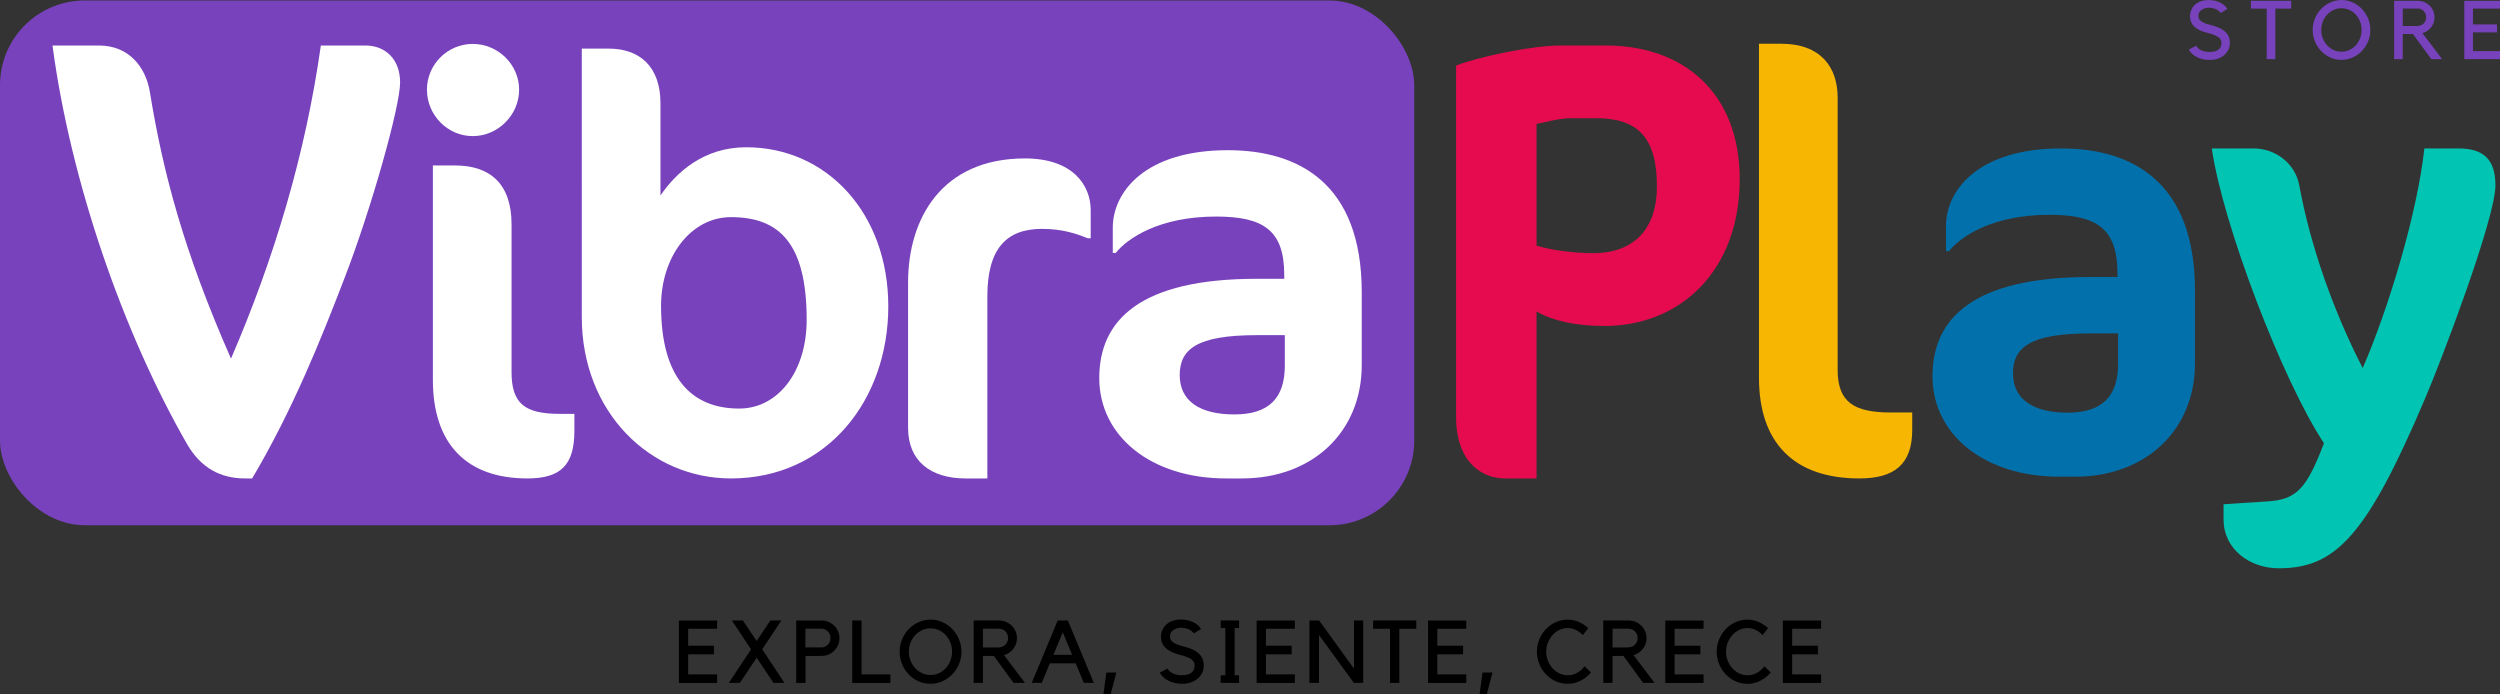 <?xml version="1.0" encoding="UTF-8"?><svg id="Capa_2" xmlns="http://www.w3.org/2000/svg" viewBox="0 0 425.76 118.22"><rect x="0" y="0" width="425.76" height="118.22" fill="#333333" stroke="none"/><defs><style>.cls-1{fill:#0271ab;}.cls-2{fill:#f7b602;}.cls-3{fill:#fff;}.cls-4{fill:#02c4b2;}.cls-5{fill:#e50b4e;}.cls-6{fill:#7842bc;}</style></defs><g id="Capa_1-2"><rect class="cls-6" y=".08" width="240.85" height="89.37" rx="14.43" ry="14.43"/><path class="cls-3" d="M80.51,23.18c-4.3,0-7.8-3.6-7.8-7.9s3.5-7.8,7.8-7.8,7.9,3.5,7.9,7.8-3.6,7.9-7.9,7.9Z"/><path class="cls-3" d="M42.94,81.48h-1.2c-4.1,0-7.5-1.71-9.9-5.88C21.04,56.8,12.04,31.04,8.94,7.75h7.9c5.1,0,8,3.63,8.7,8.01,2.2,13.46,5.7,26.93,13.8,45.31,7.3-16.88,12.7-34.84,15.3-53.32h7.6c3.3,0,5.9,2.24,5.9,6.3s-4.9,21.48-9.4,33.13c-4.1,10.69-8.9,22.65-15.8,34.3Z"/><path class="cls-3" d="M89.82,81.48c-10.4,0-16.1-5.9-16.1-16.8V28.18h3.8c6,0,9.6,3.2,9.6,10v25.2c0,5.4,2.3,7.1,8.2,7.1h2.5v2.9c0,5.8-2.3,8.1-8,8.1Z"/><path class="cls-3" d="M124.48,81.48c-13.8,0-25.4-11.3-25.4-27.5V8.28h4.6c5.2,0,8.8,3,8.8,9.3v15.7c2.7-3.9,7.3-8.2,14.6-8.2,13.7,0,24.2,11.2,24.2,27.1s-10.4,29.3-26.8,29.3ZM124.48,36.98c-6.8,0-11.9,6.7-11.9,15.1,0,12.4,5.3,17.5,13.3,17.5,6.7,0,11.5-6.4,11.5-15.1,0-13.1-4.7-17.5-12.9-17.5Z"/><path class="cls-3" d="M185.25,40.58c-2-.8-4.3-1.6-7.8-1.6-6,0-9.3,3.3-9.3,11.5v31h-3.7c-6,0-9.8-3-9.8-8.6v-24.8c0-10.8,5.7-21.1,19.9-21.1,8.3,0,11.2,4.7,11.2,8.8v4.8h-.5Z"/><path class="cls-3" d="M211.51,81.48h-2.7c-12.8,0-21.6-7.2-21.6-17.1s7-16.9,26.8-16.9h4.7v-.7c0-7.6-3.6-9.9-11.6-9.9-9.7,0-15.1,3.7-17.1,6.2h-.5v-4.3c0-6,5.4-13.2,19.6-13.2,12,0,22.8,5.6,22.8,24.2v12.4c0,11.4-8.4,19.3-20.4,19.3ZM218.81,57.08h-4.8c-10.2,0-13.1,2.4-13.1,6.8s3.4,6.7,9.3,6.7,8.6-2.8,8.6-8.3v-5.2Z"/><path class="cls-5" d="M273.18,55.51c-4.8,0-8.7-.85-11.5-2.46v28.43h-5.4c-3.8,0-8.3-2.67-8.3-10.47V11.17c3.8-1.5,12.9-3.42,17.8-3.42h7.7c13.3,0,22.8,8.12,22.8,22.76,0,15.5-10,25.01-23.1,25.01ZM271.78,20.14h-4.4c-1.7,0-4.1.64-5.7.96v20.73c2.4.75,6.2,1.28,9.7,1.28,7,0,10.8-4.27,10.8-11.33,0-8.34-3.2-11.65-10.4-11.65Z"/><path class="cls-2" d="M316.66,81.48c-11.1,0-17.1-6.02-17.1-17.16V7.45h3.8c6.7,0,9.6,3.98,9.6,9.19v46.36c0,5.51,2.8,7.25,9.1,7.25h3.6v2.96c0,5.92-3.1,8.27-9,8.27Z"/><path class="cls-1" d="M353.41,81.18h-2.7c-12.8,0-21.6-7.2-21.6-17.1s7-16.9,26.8-16.9h4.7v-.7c0-7.6-3.6-9.9-11.6-9.9-9.7,0-15.1,3.7-17.1,6.2h-.5v-4.3c0-6,5.4-13.2,19.6-13.2,12,0,22.8,5.6,22.8,24.2v12.4c0,11.4-8.4,19.3-20.4,19.3ZM360.72,56.78h-4.8c-10.2,0-13.1,2.4-13.1,6.8s3.4,6.7,9.3,6.7,8.6-2.8,8.6-8.3v-5.2Z"/><path class="cls-4" d="M388.08,96.78c-5,0-9.4-3.3-9.4-8.3v-2.6l7.6-.5c4.9-.3,6.6-2.3,9.5-9.9-7.1-10.7-17.3-37.5-19.1-50.2h7.1c3.7,0,7.1,2.5,7.8,6.3,1.9,10.4,5.9,21.6,10.8,31.1,4.4-10.1,9.3-26.4,10.5-37.4h5.8c4.3,0,6.3,1.9,6.3,6.3,0,5.7-9.4,30.3-11.9,36.1-10,23.6-15.3,29.1-25,29.1Z"/><path class="cls-6" d="M379.76,7.28c0,.42-.08.81-.25,1.17s-.42.67-.74.95c-.64.54-1.47.81-2.48.81-.78,0-1.49-.16-2.13-.48s-1.1-.75-1.4-1.29l1.25-.64c.19.34.48.59.89.78.41.18.87.27,1.39.27,1.35,0,2.03-.52,2.03-1.56,0-.2-.04-.36-.1-.5-.07-.14-.18-.27-.32-.39-.34-.28-.94-.53-1.81-.76-.52-.13-.97-.28-1.33-.43-.36-.16-.67-.35-.91-.56-.59-.48-.88-1.11-.88-1.89,0-.39.08-.76.23-1.1.15-.34.37-.64.65-.89.29-.25.63-.44,1.01-.57.39-.13.81-.19,1.28-.19.68,0,1.31.13,1.88.39s1.01.63,1.31,1.11l-1.13.7c-.27-.33-.58-.56-.94-.69-.35-.14-.73-.2-1.12-.2-.28,0-.54.05-.77.14-.23.09-.43.21-.59.34-.13.11-.23.25-.29.41-.06.16-.09.34-.09.53,0,.12.02.24.06.37.04.13.13.26.27.39s.35.27.62.39.64.25,1.11.37c.56.14,1.03.29,1.41.46s.71.36.97.58c.62.5.92,1.17.92,2Z"/><path class="cls-6" d="M386.03,1.46h-2.69V.14h6.86v1.32h-2.7v8.61h-1.47V1.46Z"/><path class="cls-6" d="M398.77,0c.67,0,1.31.14,1.9.41s1.12.64,1.56,1.1c.44.46.79,1,1.06,1.62.26.62.39,1.28.39,1.97s-.13,1.36-.39,1.97c-.26.62-.62,1.16-1.06,1.62-.45.46-.97.83-1.57,1.1-.6.27-1.23.41-1.9.41s-1.31-.13-1.9-.41c-.6-.27-1.12-.64-1.56-1.1s-.79-1-1.05-1.62c-.26-.62-.39-1.27-.39-1.97s.13-1.35.39-1.97c.26-.62.61-1.16,1.06-1.62.45-.46.97-.83,1.57-1.1.6-.27,1.23-.41,1.9-.41ZM398.76,8.81c.48,0,.92-.1,1.34-.29s.78-.46,1.09-.79.55-.73.73-1.18c.18-.45.27-.94.27-1.45s-.09-.99-.27-1.44-.42-.84-.73-1.18-.67-.6-1.09-.79-.86-.29-1.34-.29-.92.1-1.34.29-.78.46-1.09.79-.55.73-.74,1.18-.27.93-.27,1.44.09,1,.27,1.45c.18.45.43.85.74,1.18s.67.6,1.09.79.86.29,1.34.29Z"/><path class="cls-6" d="M415.89,10.07h-1.83l-3.12-4.28h-1.74v4.28h-1.47V.14h4.03c.39,0,.76.07,1.11.22s.65.35.91.6.46.55.61.89.22.71.22,1.1c0,.33-.05.63-.15.92-.1.29-.25.55-.43.78-.18.23-.4.44-.65.61s-.53.3-.83.38l3.33,4.41ZM411.76,4.41c.2,0,.38-.04.56-.12.18-.08.33-.18.46-.31s.23-.29.3-.47c.07-.18.11-.38.11-.58s-.04-.4-.11-.57c-.08-.18-.17-.33-.3-.47-.13-.14-.28-.24-.46-.32-.18-.08-.36-.12-.56-.12h-2.56v2.98h2.56Z"/><path class="cls-6" d="M425.76.14v1.32h-4.61v2.7h4.1v1.36h-4.1v3.19h4.61v1.36h-6.08V.14h6.08Z"/><path d="M122.13,105.67v1.41h-4.93v2.89h4.39v1.46h-4.39v3.42h4.93v1.46h-6.51v-10.63h6.51Z"/><path d="M129.81,110.59l3.79,5.71h-1.88l-2.85-4.29-2.87,4.29h-1.88l3.79-5.71-3.27-4.92h1.88l2.34,3.51,2.33-3.51h1.88l-3.27,4.92Z"/><path d="M139.91,105.67c.42,0,.82.08,1.19.24.37.16.69.38.97.64.28.27.49.59.65.95.16.37.24.76.24,1.18s-.08.82-.24,1.19c-.16.37-.38.69-.65.96-.27.27-.6.48-.96.64-.37.16-.76.23-1.18.23l-2.75.02v4.59h-1.58v-10.63h4.32ZM139.91,110.26c.21,0,.41-.04.59-.13s.35-.2.49-.34.25-.31.33-.5c.08-.2.12-.4.12-.63s-.04-.43-.12-.62c-.08-.19-.19-.36-.33-.5-.14-.15-.3-.26-.49-.35-.18-.09-.38-.13-.59-.13h-2.75v3.2h2.75Z"/><path d="M145.14,116.3v-10.63h1.58v9.18h4.92v1.46h-6.5Z"/><path d="M158.48,105.52c.72,0,1.4.15,2.04.44.64.29,1.2.68,1.67,1.18s.85,1.08,1.13,1.74c.28.67.42,1.37.42,2.11s-.14,1.46-.42,2.12c-.28.66-.66,1.24-1.14,1.73-.48.5-1.04.89-1.68,1.18s-1.32.43-2.04.43-1.4-.14-2.04-.43-1.2-.68-1.67-1.18c-.48-.5-.85-1.07-1.12-1.73-.28-.66-.41-1.37-.41-2.12s.14-1.44.41-2.11c.27-.67.65-1.25,1.13-1.74.48-.5,1.04-.89,1.68-1.18.64-.29,1.32-.44,2.04-.44ZM158.47,114.95c.51,0,.99-.1,1.44-.31.45-.21.83-.49,1.16-.85.33-.36.59-.78.78-1.27s.29-1,.29-1.55-.09-1.06-.29-1.54c-.19-.48-.45-.9-.78-1.26-.33-.36-.72-.64-1.16-.85-.45-.21-.92-.31-1.44-.31s-.99.1-1.44.31c-.45.21-.83.49-1.17.85s-.59.78-.79,1.26c-.2.48-.29,1-.29,1.54s.1,1.07.29,1.55.46.91.79,1.27.72.64,1.17.85c.45.21.92.31,1.44.31Z"/><path d="M174.57,116.3h-1.96l-3.35-4.59h-1.86v4.59h-1.58v-10.63h4.32c.42,0,.82.08,1.19.24.38.16.7.38.97.64s.49.59.65.95c.16.37.24.76.24,1.18,0,.35-.05.68-.17.99s-.26.59-.46.84c-.2.25-.43.47-.7.65-.27.19-.56.32-.88.41l3.57,4.72ZM170.15,110.24c.21,0,.41-.04.6-.13.19-.08.35-.2.49-.34.13-.14.24-.31.32-.5s.12-.4.12-.62-.04-.42-.12-.61c-.08-.19-.19-.36-.32-.5-.13-.14-.3-.26-.49-.34-.19-.08-.39-.13-.6-.13h-2.75v3.2h2.75Z"/><path d="M177.42,116.3h-1.71l4.42-10.63h1.73l4.42,10.63h-1.7l-1.39-3.33h-4.4l-1.38,3.33ZM179.4,111.52h3.19l-1.59-3.84-1.6,3.84Z"/><path d="M189.14,118.22h-1.22l.5-3.69h1.7l-.97,3.69Z"/><path d="M205.01,113.32c0,.45-.09.87-.27,1.25s-.45.72-.79,1.01c-.69.58-1.58.87-2.66.87-.84,0-1.6-.17-2.28-.51-.68-.34-1.18-.8-1.5-1.38l1.33-.69c.2.36.52.64.95.83.43.2.93.29,1.49.29,1.45,0,2.17-.56,2.17-1.67,0-.21-.04-.39-.11-.54-.08-.15-.19-.29-.34-.42-.36-.3-1.01-.57-1.94-.81-.56-.14-1.04-.3-1.42-.47s-.71-.37-.97-.6c-.63-.51-.95-1.19-.95-2.03,0-.42.08-.81.25-1.18.17-.37.4-.68.7-.95.31-.27.67-.47,1.09-.61s.87-.2,1.37-.2c.73,0,1.4.14,2.02.42.62.28,1.08.67,1.4,1.19l-1.22.75c-.29-.35-.62-.6-1-.74-.38-.14-.78-.22-1.2-.22-.3,0-.58.05-.83.15-.25.1-.46.22-.63.36-.14.12-.24.27-.31.44-.07.17-.1.36-.1.56,0,.13.02.26.06.4s.14.28.29.42c.15.15.37.29.66.42s.68.27,1.18.4c.6.15,1.11.31,1.52.49.41.18.75.38,1.04.62.66.54.99,1.25.99,2.14Z"/><path d="M210.26,106.96v8.05h.76v1.29h-3.13v-1.29h.79v-8.05h-.79v-1.29h3.13v1.29h-.76Z"/><path d="M220.52,105.67v1.41h-4.93v2.89h4.39v1.46h-4.39v3.42h4.93v1.46h-6.51v-10.63h6.51Z"/><path d="M232.16,105.67v10.63h-1.59l-5.94-8.16v8.16h-1.63v-10.63h1.65l5.94,8.21v-8.21h1.58Z"/><path d="M236.73,107.08h-2.88v-1.41h7.35v1.41h-2.89v9.22h-1.58v-9.22Z"/><path d="M249.71,105.67v1.41h-4.93v2.89h4.39v1.46h-4.39v3.42h4.93v1.46h-6.51v-10.63h6.51Z"/><path d="M253.2,118.22h-1.22l.5-3.69h1.7l-.97,3.69Z"/><path d="M267,115c.58,0,1.12-.14,1.61-.42.5-.28.91-.65,1.25-1.11l1.09,1.05c-.48.57-1.06,1.04-1.75,1.4-.68.36-1.42.54-2.21.54-.72,0-1.4-.15-2.04-.44-.64-.29-1.2-.68-1.67-1.18-.47-.49-.85-1.07-1.12-1.74s-.42-1.37-.42-2.11.14-1.46.42-2.12.65-1.24,1.12-1.73,1.03-.89,1.67-1.18c.64-.29,1.32-.43,2.04-.43.67,0,1.3.13,1.9.4.59.26,1.13.61,1.6,1.04l-.93,1.19c-.33-.35-.71-.64-1.15-.86-.44-.22-.91-.34-1.41-.34s-.99.11-1.43.32c-.45.21-.83.51-1.16.88-.33.37-.59.8-.79,1.28s-.29,1-.29,1.55.1,1.07.29,1.55c.2.49.46.91.79,1.28.33.37.72.65,1.16.86.44.21.92.32,1.43.32Z"/><path d="M281.79,116.3h-1.96l-3.35-4.59h-1.86v4.59h-1.58v-10.63h4.32c.42,0,.82.08,1.19.24.38.16.7.38.97.64s.49.59.65.95c.16.37.24.76.24,1.18,0,.35-.05.68-.17.99s-.26.59-.46.84c-.2.25-.43.47-.7.65-.27.19-.56.32-.88.41l3.57,4.72ZM277.37,110.24c.21,0,.41-.04.6-.13.19-.08.35-.2.49-.34.13-.14.24-.31.32-.5s.12-.4.12-.62-.04-.42-.12-.61c-.08-.19-.19-.36-.32-.5-.13-.14-.3-.26-.49-.34-.19-.08-.39-.13-.6-.13h-2.75v3.2h2.75Z"/><path d="M290.12,105.67v1.41h-4.93v2.89h4.39v1.46h-4.39v3.42h4.93v1.46h-6.51v-10.63h6.51Z"/><path d="M297.62,115c.58,0,1.12-.14,1.61-.42.5-.28.91-.65,1.25-1.11l1.09,1.05c-.48.57-1.06,1.04-1.75,1.4-.68.36-1.42.54-2.21.54-.72,0-1.4-.15-2.04-.44-.64-.29-1.2-.68-1.67-1.18-.47-.49-.85-1.07-1.12-1.74s-.42-1.37-.42-2.11.14-1.46.42-2.12.65-1.24,1.12-1.73,1.03-.89,1.67-1.18c.64-.29,1.32-.43,2.04-.43.67,0,1.3.13,1.9.4.59.26,1.13.61,1.6,1.04l-.93,1.19c-.33-.35-.71-.64-1.15-.86-.44-.22-.91-.34-1.41-.34s-.99.11-1.43.32c-.45.21-.83.51-1.16.88-.33.37-.59.8-.79,1.28s-.29,1-.29,1.55.1,1.07.29,1.55c.2.49.46.91.79,1.28.33.37.72.65,1.16.86.44.21.92.32,1.43.32Z"/><path d="M310.14,105.67v1.41h-4.93v2.89h4.39v1.46h-4.39v3.42h4.93v1.46h-6.51v-10.63h6.51Z"/></g></svg>